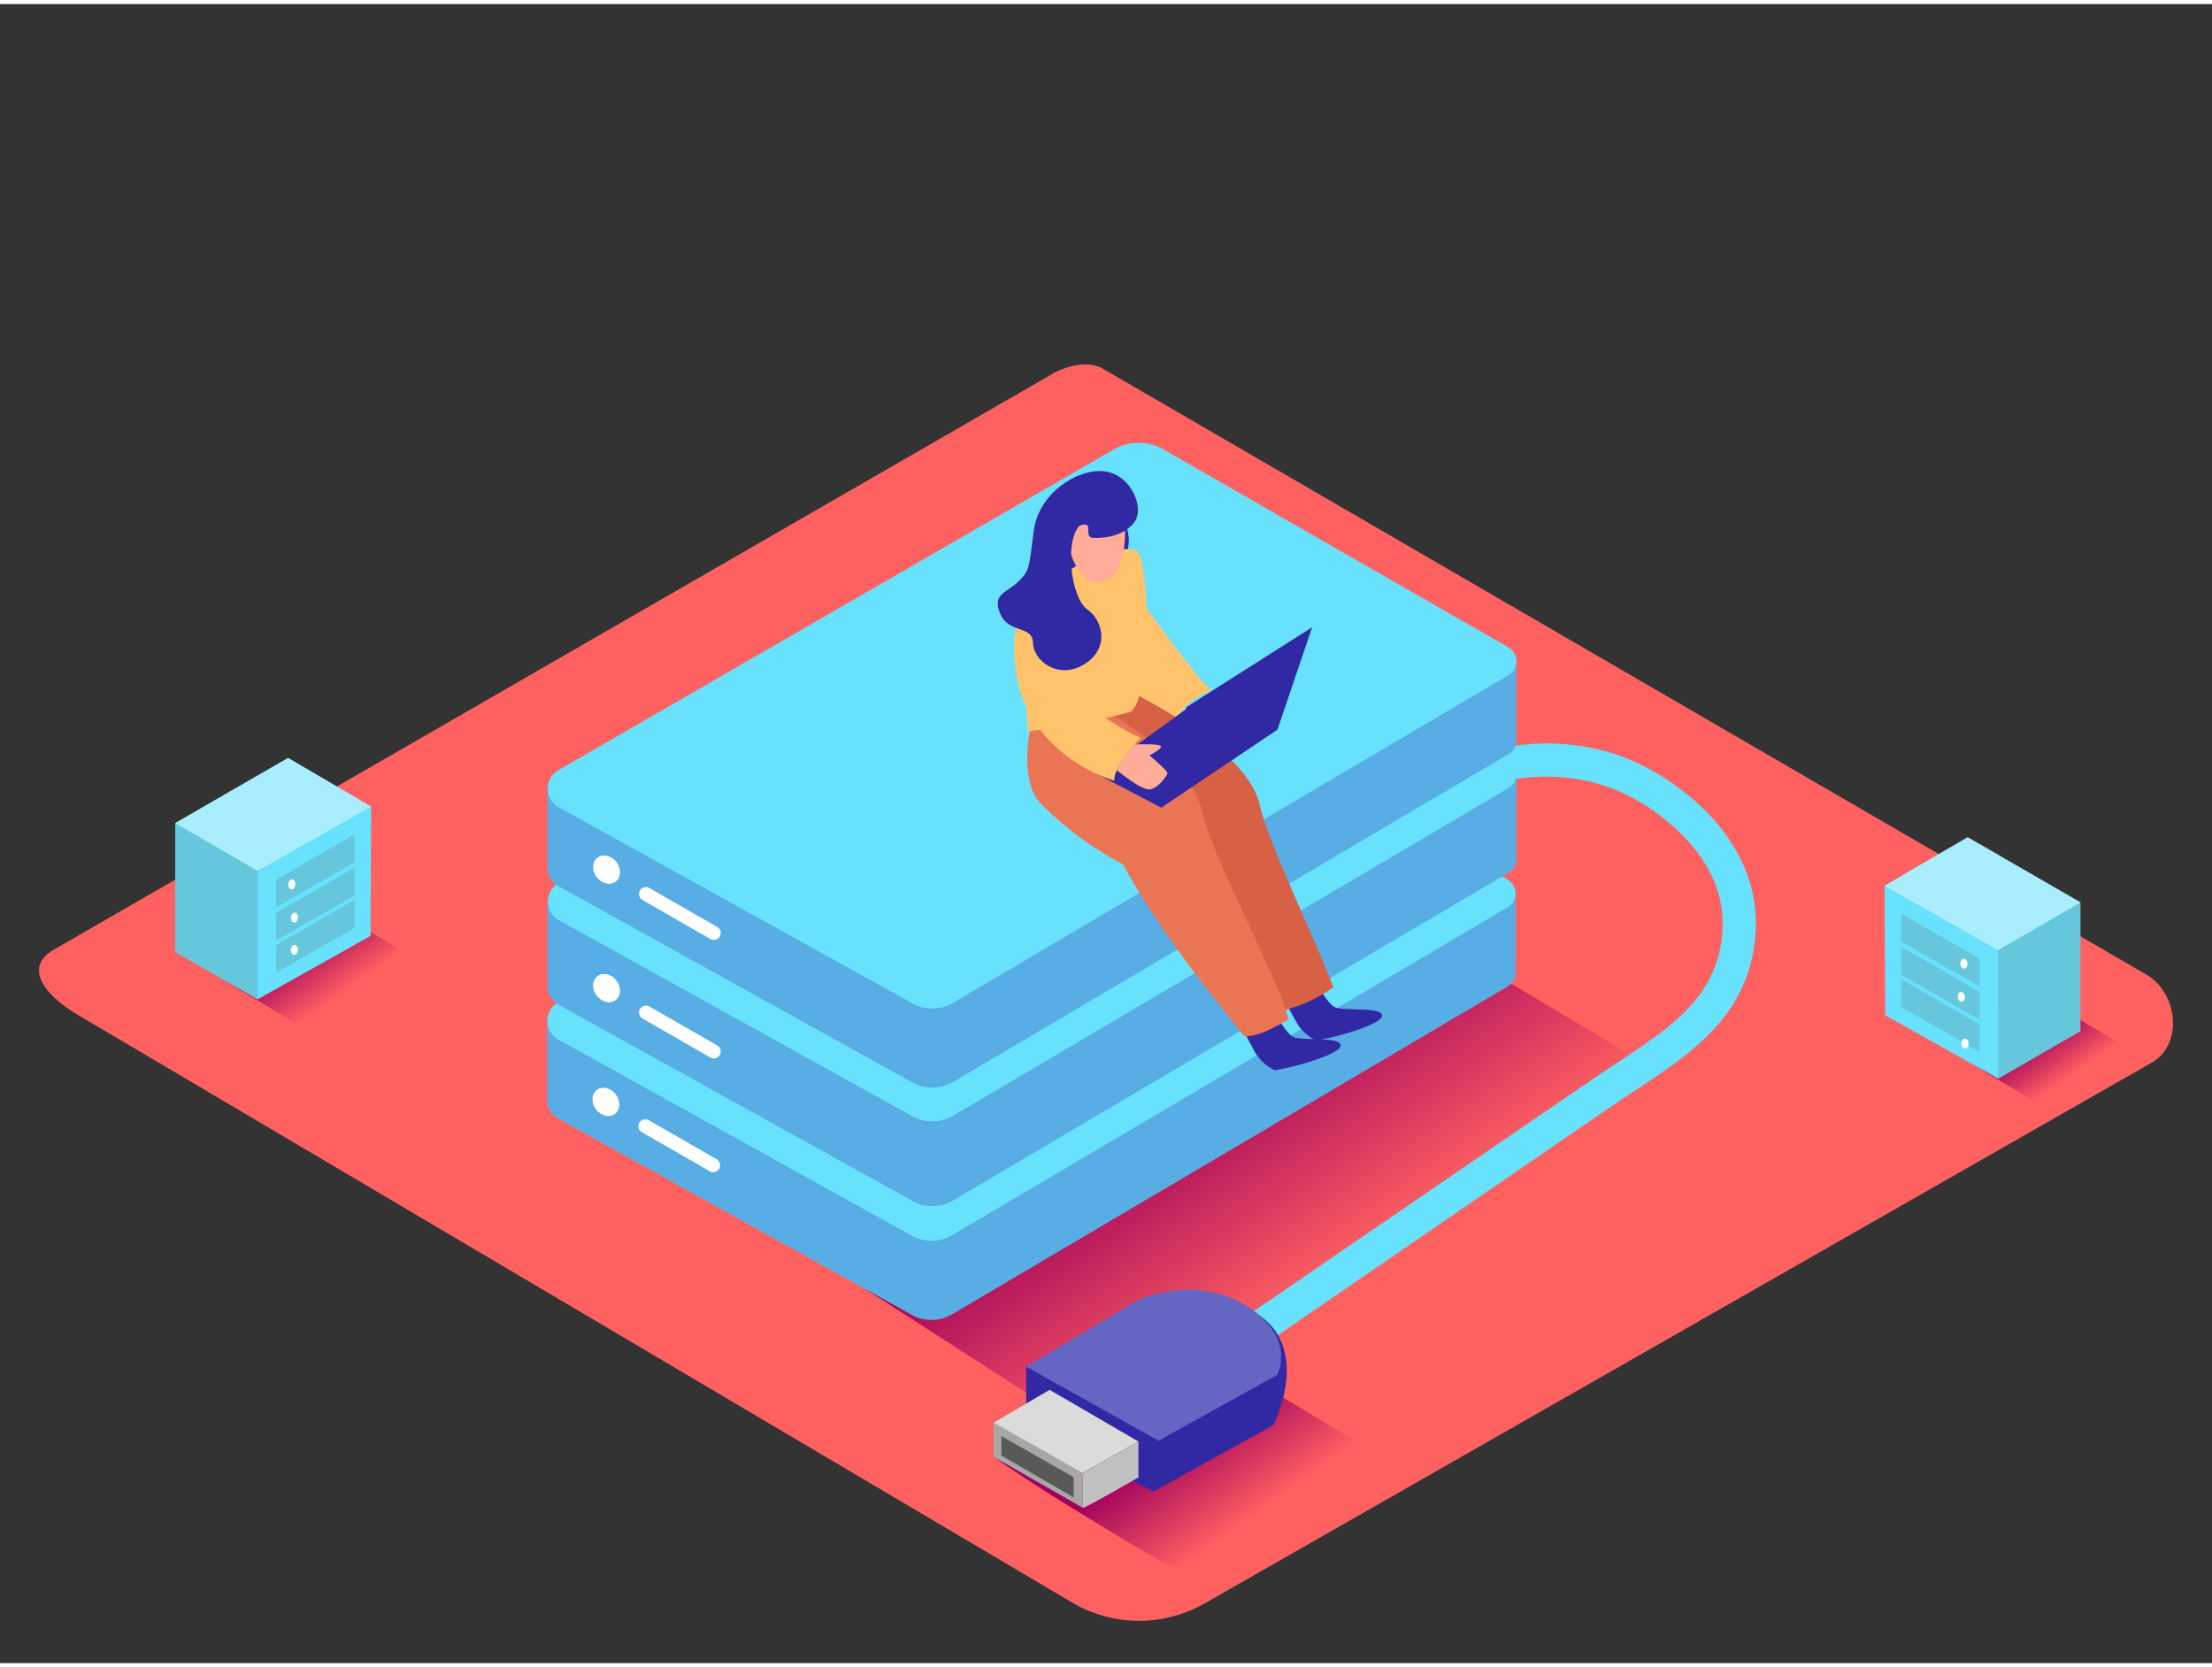 <?xml version="1.0" encoding="UTF-8"?>
<svg xmlns="http://www.w3.org/2000/svg" xmlns:xlink="http://www.w3.org/1999/xlink" id="Layer_2" data-name="Layer 2" viewBox="0 0 400 300" width="406" height="306" class="illustration styles_illustrationTablet__1DWOa">
  <rect x="0" y="0" width="400" height="300" fill="#333333" stroke="none"/>
  <defs>
    <linearGradient id="linear-gradient" x1="225.24" y1="274.71" x2="213.4" y2="258.09" gradientUnits="userSpaceOnUse">
      <stop offset="0" stop-color="#ff6161"></stop>
      <stop offset="1" stop-color="#9e005d"></stop>
    </linearGradient>
    <linearGradient id="linear-gradient-2" x1="243.23" y1="228.76" x2="218.66" y2="192.51" xlink:href="#linear-gradient"></linearGradient>
    <linearGradient id="linear-gradient-3" x1="373.58" y1="194.62" x2="367.76" y2="186.45" xlink:href="#linear-gradient"></linearGradient>
    <linearGradient id="linear-gradient-4" x1="60.98" y1="179.77" x2="53.7" y2="169.55" xlink:href="#linear-gradient"></linearGradient>
  </defs>
  <title>PP</title>
  <path d="M194.28,289.28,14.56,183.06c-5.72-3.21-10.63-8.49-5.05-11.94l180.37-104c2.71-1.68,6.82-2.78,9.57-1.18L388.11,175.48c5.72,3.32,6.75,12.6,1,15.93L218,289.11A23.9,23.9,0,0,1,194.28,289.28Z" fill="#ff6161"></path>
  <path d="M219.27,287l37.18-20.4-42-25.14L179.68,262.7C192.17,271.63,219.27,287,219.27,287Z" fill="url(#linear-gradient)"></path>
  <polyline points="155.46 231.69 199.22 259.93 314.89 202.05 263.14 171.06" fill="url(#linear-gradient-2)"></polyline>
  <path d="M226.91,243.56l-3.39-5,64.77-44.35c1.39-.95,2.79-1.87,4.19-2.8,9.82-6.47,18.3-12.06,19-23.93.67-11.22-8.17-18.79-13.5-22.31-22.62-14.92-48,5.4-48.27,5.61l-3.79-4.65c.29-.24,29.1-23.29,55.36-6,11.07,7.3,16.82,17.13,16.19,27.67-.89,14.87-11.47,21.84-21.7,28.58-1.37.9-2.75,1.81-4.1,2.74Z" fill="#68e1fd"></path>
  <path d="M185.57,246.39v10.72l23,11.86,21.68-12s7.14-13.7-3-20.2" fill="#3129a3"></path>
  <path d="M185.57,246.39l23.93,13.39L231,247.85s3.54-6.9-5.76-12.55-19.35-1-19.35-1Z" fill="#6565c4"></path>
  <polygon points="179.68 256.52 179.68 262.7 195.8 271.91 195.8 265.65 179.68 256.52" fill="#a7a7a7"></polygon>
  <polygon points="179.68 256.52 195.75 265.65 205.87 259.93 189.81 250.58 179.68 256.52" fill="#dbdbdb"></polygon>
  <path d="M205.87,259.93v6.49s-10.07,5.82-10.07,5.49v-6.26Z" fill="silver"></path>
  <polygon points="181.08 258.95 181.08 262.46 194.15 270.04 194.15 266.38 181.08 258.95" fill="#595958"></polygon>
  <path d="M274.07,175.19v-.07h0l0-14.91-11.66,6.53-52.13-29.91a9,9,0,0,0-8.94,0l-87.93,50.76-14.46-4.38v15.3h0a3.79,3.79,0,0,0,2,3L164.84,237a7.4,7.4,0,0,0,7.35-.1l100.45-59.27a2.88,2.88,0,0,0,1.43-2.46Z" fill="#68e1fd"></path>
  <path d="M274.07,175.19v-.07h0l0-14.91-11.66,6.53-52.13-29.91a9,9,0,0,0-8.94,0l-87.93,50.76-14.46-4.38v15.3h0a3.79,3.79,0,0,0,2,3L164.84,237a7.4,7.4,0,0,0,7.35-.1l100.45-59.27a2.88,2.88,0,0,0,1.43-2.46Z" fill="#3129a3" opacity="0.28"></path>
  <path d="M100.91,187.21l63.93,35.49a7.4,7.4,0,0,0,7.35-.1l100.45-59.27a2.92,2.92,0,0,0,0-5l-62.35-35.78a9,9,0,0,0-8.94,0l-100.46,58A3.85,3.85,0,0,0,100.91,187.21Z" fill="#68e1fd"></path>
  <ellipse cx="109.58" cy="198.51" rx="2.25" ry="2.72" transform="translate(-97.18 105.42) rotate(-36.86)" fill="#fff"></ellipse>
  <line x1="116.7" y1="202.93" x2="128.97" y2="209.98" fill="#fff"></line>
  <path d="M116.07,204l12.27,7.05a1.25,1.25,0,0,0,1.26-2.16l-12.27-7.05a1.25,1.25,0,0,0-1.26,2.16Z" fill="#fff"></path>
  <path d="M274.19,154.61v-.07h0l0-14.91-11.66,6.53-52.13-29.91a9,9,0,0,0-8.94,0L113.5,167,99,162.63v15.3h0a3.79,3.79,0,0,0,2,3L165,216.43a7.4,7.4,0,0,0,7.35-.1l100.45-59.27a2.88,2.88,0,0,0,1.43-2.46Z" fill="#68e1fd"></path>
  <path d="M274.19,154.61v-.07h0l0-14.91-11.66,6.53-52.13-29.91a9,9,0,0,0-8.94,0L113.5,167,99,162.63v15.3h0a3.79,3.79,0,0,0,2,3L165,216.43a7.4,7.4,0,0,0,7.35-.1l100.45-59.27a2.88,2.88,0,0,0,1.43-2.46Z" fill="#3129a3" opacity="0.28"></path>
  <path d="M101,165.63,165,201.12a7.4,7.4,0,0,0,7.35-.1l100.45-59.27a2.92,2.92,0,0,0,0-5l-62.35-35.78a9,9,0,0,0-8.94,0L101,158.94A3.85,3.85,0,0,0,101,165.63Z" fill="#68e1fd"></path>
  <ellipse cx="109.69" cy="177.93" rx="2.25" ry="2.72" transform="translate(-84.81 101.38) rotate(-36.86)" fill="#fff"></ellipse>
  <line x1="116.82" y1="182.35" x2="129.08" y2="189.4" fill="#fff"></line>
  <path d="M116.18,183.43l12.27,7.05a1.25,1.25,0,0,0,1.26-2.16l-12.27-7.05a1.25,1.25,0,0,0-1.26,2.16Z" fill="#fff"></path>
  <path d="M274.19,133.19v-.07h0l0-14.91-11.66,6.53L210.37,94.83a9,9,0,0,0-8.94,0L113.5,145.59,99,141.21v15.3h0a3.79,3.79,0,0,0,2,3L165,195a7.4,7.4,0,0,0,7.35-.1l100.45-59.27a2.88,2.88,0,0,0,1.43-2.46Z" fill="#68e1fd"></path>
  <path d="M274.19,133.19v-.07h0l0-14.91-11.66,6.53L210.37,94.83a9,9,0,0,0-8.94,0L113.5,145.59,99,141.21v15.3h0a3.79,3.79,0,0,0,2,3L165,195a7.4,7.4,0,0,0,7.35-.1l100.45-59.27a2.88,2.88,0,0,0,1.43-2.46Z" fill="#3129a3" opacity="0.28"></path>
  <path d="M101,145.22,165,180.7a7.4,7.4,0,0,0,7.35-.1l100.45-59.27a2.92,2.92,0,0,0,0-5L210.37,80.52a9,9,0,0,0-8.94,0L101,138.52A3.85,3.85,0,0,0,101,145.22Z" fill="#68e1fd"></path>
  <ellipse cx="109.69" cy="156.51" rx="2.25" ry="2.72" transform="translate(-71.96 97.09) rotate(-36.86)" fill="#fff"></ellipse>
  <line x1="116.82" y1="160.93" x2="129.08" y2="167.98" fill="#fff"></line>
  <path d="M116.18,162l12.27,7.05a1.25,1.25,0,0,0,1.26-2.16l-12.27-7.05a1.25,1.25,0,0,0-1.26,2.16Z" fill="#fff"></path>
  <path d="M193.9,92.33c-.65.32-6,10-1.62,12.23s11.58-.41,11.18-2.77,2.45-4.66-1.3-10.33" fill="#3129a3"></path>
  <path d="M230.49,182.29s1.82,3.5,3.23,4.4,8.7-.08,8.7,1.6-8.84,4.07-11.92,4.49a8.12,8.12,0,0,1-3.62-3.37,84.85,84.85,0,0,1-4.52-9.4" fill="#3129a3"></path>
  <path d="M238,176.9s1.82,3.5,3.23,4.4,8.7-.08,8.7,1.6S241,187,238,187.39a8.12,8.12,0,0,1-3.62-3.37,84.85,84.85,0,0,1-4.52-9.4" fill="#3129a3"></path>
  <path d="M207.1,108.91s9.62,13.54,12,15.17c0,0-7,2.57-7.06,7.95,0,0-8.44-4.61-10.32-7.24S207.1,108.91,207.1,108.91Z" fill="#ffc36c"></path>
  <path d="M218.2,158.15c2.13,5.28,4.24,10.56,6.46,15.79C222,169.32,218.94,163.12,218.2,158.15Z" fill="#d86044"></path>
  <path d="M196,123.9c2.78-1.61,8.51-9.78,8.59.53,0,0,20.84,10,23.17,20.25,1.64,7.23,9.73,23.55,13.35,33.09a25.64,25.64,0,0,1-10.64,4.52c-4.08-8.75-7.62-17.74-11.24-26.7a1,1,0,0,0-1.15-.62c0-.22,0-.43.09-.64,0,0-15.08-.85-21.46-7.68C192.92,142.59,193.25,125.51,196,123.9Z" fill="#d86044"></path>
  <path d="M188.58,126.47c2.78-1.61,12-8.51,12,1.79,0,0,14.58,7.83,16.91,18.07,2,8.64,14,30.4,15.52,37.38-2.94,1.36-4.75,2.79-7.93,3-3-3.85-14.92-18-22-31.15A60.59,60.59,0,0,1,188,144.37C184.2,140.3,185.8,128.08,188.58,126.47Z" fill="#ea7554"></path>
  <path d="M185.9,131.51S184,113.45,188.59,107s14.32-9.47,16.9-8.15,2.8,28.21-1.37,29.24A140.06,140.06,0,0,1,185.9,131.51Z" fill="#ffc36c"></path>
  <polyline points="210 145.31 198.33 139.21 217.87 125.03 228.8 128.75" fill="#3129a3"></polyline>
  <path d="M209.95,144.17c-.23-.84,4.65-17.07,4.65-17.07l22.68-14.42L231,131.21l-21,14.1Z" fill="#3129a3"></path>
  <path d="M194.23,109.51c-.1.41-3.33,12.64,2.56,17.26s9.42,5.87,9.42,5.87-5.06,5.49-4.7,7.8c0,0-22.48-6.14-17.33-30.65" fill="#ffc36c"></path>
  <path d="M203.17,90.92s1.72,11.23-3.3,13.34c-3.66,1.54-6-3.22-6.54-6.13a9.78,9.78,0,0,1,3.81-9.08C199.55,87.19,202.65,87.5,203.17,90.92Z" fill="#ffac99"></path>
  <path d="M195.21,94.35s1-.48,1.43-.07-.35,2.17,1,2.24,5.14,0,7.36-2.66-.55-8.92-5.4-9.39-11.79,4-12.67,10.8-.73,7.17-2.83,9.2-4.76,2.18-3.22,5.8,5.85,2,5.92,5.25,4.53,6.66,9.14,3.94,3.75-7.8.68-10S192.53,97,195.21,94.35Z" fill="#3129a3"></path>
  <path d="M205.12,133.89s4.91-.22,4.82.38-2.08,1.58-2.08,1.58,3.37,2.85,3.26,3.24-1.66,2.79-3.26,2.91-5.91-3.48-5.91-3.48A20.74,20.74,0,0,1,205.12,133.89Z" fill="#ffac99"></path>
  <path d="M370.55,199.93,388.39,191l-20.05-12-16.62,9.36C357.46,192.45,370.55,199.93,370.55,199.93Z" fill="url(#linear-gradient-3)"></path>
  <polyline points="340.79 159.44 340.9 182.84 361.35 194.31 376.21 185.73 376.21 162.46" fill="#68e1fd"></polyline>
  <polygon points="361.35 194.31 361.31 171.06 376.21 162.46 376.21 185.73 361.35 194.31" fill="#606060" opacity="0.21"></polygon>
  <polygon points="343.79 164.47 343.79 169.53 357.96 177.61 357.96 172.65 343.79 164.47" fill="#606060" opacity="0.21"></polygon>
  <polygon points="343.79 170.48 343.79 175.54 357.96 183.62 357.96 178.66 343.79 170.48" fill="#606060" opacity="0.21"></polygon>
  <ellipse cx="355.13" cy="173.53" rx="0.64" ry="0.9" transform="translate(-14.87 34.51) rotate(-5.45)" fill="#fff"></ellipse>
  <ellipse cx="354.67" cy="179.52" rx="0.64" ry="0.9" transform="translate(-15.45 34.5) rotate(-5.45)" fill="#fff"></ellipse>
  <polygon points="343.79 176.32 343.79 181.37 357.96 189.46 357.96 184.5 343.79 176.32" fill="#606060" opacity="0.21"></polygon>
  <ellipse cx="354.67" cy="185.36" rx="0.64" ry="0.9" transform="matrix(1, -0.09, 0.09, 1, -16, 34.52)" fill="#fff"></ellipse>
  <polygon points="361.31 171.06 340.79 159.44 355.81 150.65 376.21 162.43 361.31 171.06" fill="#68e1fd"></polygon>
  <polygon points="361.31 171.06 340.79 159.44 355.81 150.65 376.21 162.43 361.31 171.06" fill="#fff" opacity="0.44"></polygon>
  <path d="M57.19,186.42l22.34-11.18-25.11-15L33.61,171.92C40.8,177.06,57.19,186.42,57.19,186.42Z" fill="url(#linear-gradient-4)"></path>
  <polyline points="67.11 145.11 67.01 168.5 46.56 179.98 31.69 171.4 31.69 148.12" fill="#68e1fd"></polyline>
  <polygon points="46.56 179.98 46.6 156.73 31.69 148.12 31.69 171.4 46.56 179.98" fill="#606060" opacity="0.21"></polygon>
  <polygon points="64.12 150.14 64.12 155.19 49.95 163.28 49.95 158.32 64.12 150.14" fill="#606060" opacity="0.21"></polygon>
  <polygon points="64.12 156.15 64.12 161.2 49.95 169.29 49.95 164.33 64.12 156.15" fill="#606060" opacity="0.21"></polygon>
  <ellipse cx="52.78" cy="159.19" rx="0.9" ry="0.64" transform="translate(-110.71 196.61) rotate(-84.55)" fill="#fff"></ellipse>
  <ellipse cx="53.23" cy="165.19" rx="0.9" ry="0.64" transform="translate(-116.26 202.49) rotate(-84.55)" fill="#fff"></ellipse>
  <polygon points="64.12 161.98 64.12 167.04 49.95 175.13 49.95 170.17 64.12 161.98" fill="#606060" opacity="0.21"></polygon>
  <ellipse cx="53.23" cy="171.02" rx="0.9" ry="0.64" transform="translate(-122.07 207.77) rotate(-84.55)" fill="#fff"></ellipse>
  <polygon points="46.6 156.73 67.11 145.11 52.1 136.31 31.69 148.09 46.6 156.73" fill="#68e1fd"></polygon>
  <polygon points="46.6 156.73 67.11 145.11 52.1 136.31 31.69 148.09 46.6 156.73" fill="#fff" opacity="0.44"></polygon>
</svg>
